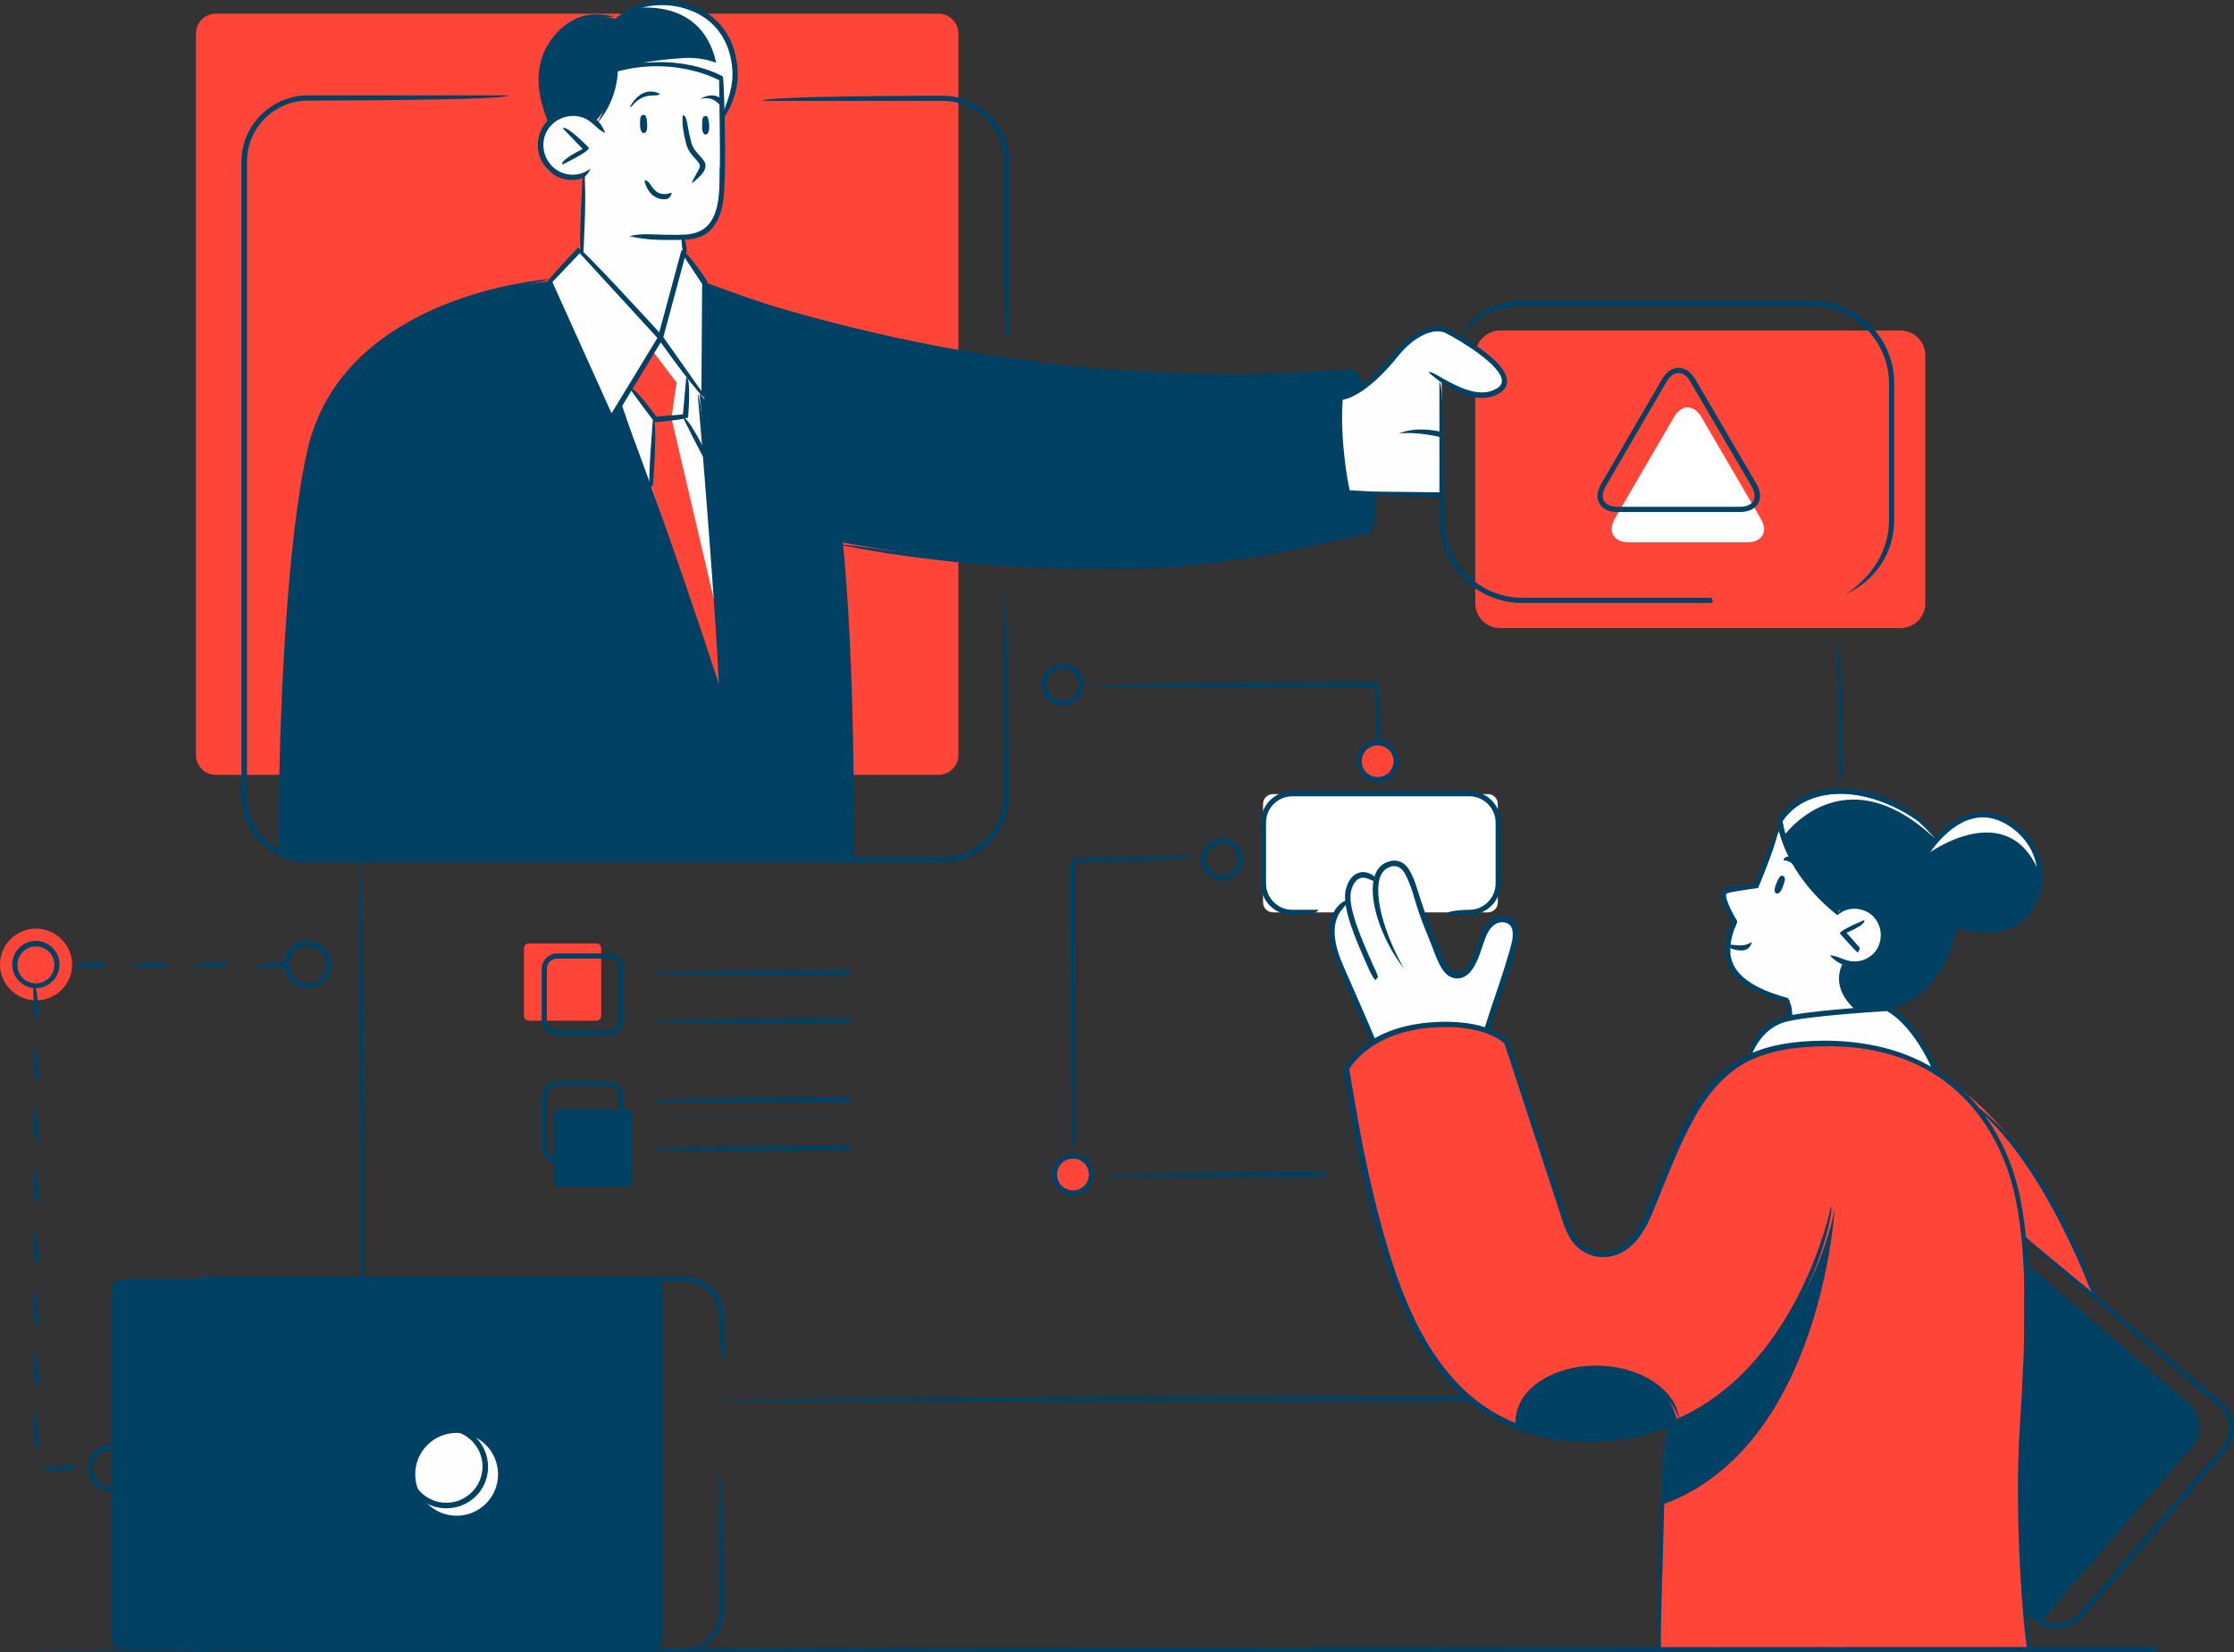 <?xml version="1.0" encoding="utf-8"?>
<!-- Generator: Adobe Illustrator 26.1.0, SVG Export Plug-In . SVG Version: 6.00 Build 0)  -->
<svg version="1.1" id="Calque_1" xmlns="http://www.w3.org/2000/svg" xmlns:xlink="http://www.w3.org/1999/xlink" x="0px" y="0px"
	 viewBox="0 0 604.2 446.9" style="enable-background:new 0 0 604.2 446.9;" xml:space="preserve">
<rect x="0" y="0" width="604.2" height="446.9" fill="#333333" stroke="none"/>
<style type="text/css">
	.st0{fill:#FFFFFF;}
	.st1{fill:#FF4438;}
	.st2{fill:#004164;}
	.st3{fill:#FEFEFE;}
</style>
<g id="a">
</g>
<g id="b">
	<g id="c">
		<g>
			<path class="st0" d="M344.3,214.8h58.1c1.5,0,2.7,1.2,2.7,2.7v26.6c0,1.5-1.2,2.7-2.7,2.7h-58.1c-1.5,0-2.7-1.2-2.7-2.7v-26.6
				C341.6,216,342.8,214.8,344.3,214.8z"/>
			<path class="st1" d="M58.4,3.7h195.4c3,0,5.4,2.4,5.4,5.4v195.1c0,3-2.4,5.4-5.4,5.4H58.4c-3,0-5.4-2.4-5.4-5.4V9
				C53,6.1,55.4,3.7,58.4,3.7L58.4,3.7z"/>
			<path class="st2" d="M364.2,100.2c0,0-19.7,3-41.7,2.2c-21.8-0.8-42.8-2.8-63-7.1s-42.3-9.7-51.8-12.9c-9.5-3.2-16.9-6-16.9-6
				l-42.2-0.3c0,0-29.1,2.6-45.2,16.3s-19.1,22.3-22.6,48.2c-3.5,25.8-5.4,90-5.4,90s4.3,2,6.9,2h148.1c0-35.2-2.7-85.9-2.7-85.9
				s23.3,4.6,50.7,6.1c27.4,1.5,37.2,1.4,54.3-1.2c17.7-2.7,35.4-6.8,35.4-6.8s4.1,1.2,4.1-19.3
				C372.1,101.9,364.2,100.2,364.2,100.2L364.2,100.2z"/>
			<path class="st1" d="M405.7,89.4h108.3c3.7,0,6.7,3,6.7,6.7v67.1c0,3.7-3,6.7-6.7,6.7H405.7c-3.7,0-6.7-3-6.7-6.7V96
				C399.1,92.4,402.1,89.4,405.7,89.4z"/>
			<path class="st0" d="M460.2,112.9c-2.1-3.6-5.5-3.6-7.5,0l-15.9,27.3c-2.1,3.6-0.4,6.5,3.7,6.5h32c4.1,0,5.8-2.9,3.7-6.4
				L460.2,112.9L460.2,112.9z"/>
			<path class="st3" d="M156.8,67.5l1.5-19.9c0,0-11.1,3.1-12.2-6.3s7.6-13.5,14.8-8.2c0,0,5.6-5.6,5.6-14.4c0,0,14.3-4.5,28.8,2.5
				L195.1,52c0,0,0.8,11.2-10.1,12.1l0,3.8l5.7,8.6l-0.2,31.5l-1.3-1.6c0,0,1.9,19.3,2.5,27.1s3.7,56.2,3.7,56.2
				s-11.3-33.5-13.7-40.6c-2.4-7.1-13.7-40.1-13.7-40.1l-2.6,4.4l-16.7-37.2L156.8,67.5L156.8,67.5z"/>
			<path class="st3" d="M389.9,102.7c0,0,9.2,6.3,15.2,3.2c6-3.2-4.6-10.9-6.8-12.3s-8.4-4.6-8.4-4.6s-5.7-0.3-9.9,4.4
				c-4.2,4.7-11.6,14-17.4,14.1c0,0-0.1,3.5,0,13.8c0.1,10.3,1.9,11.3,1.9,11.3l25.8,1.4L389.9,102.7L389.9,102.7z"/>
			<path class="st3" d="M481.4,224.2c0,0,3.2,12.7,15.2,22.3c0,0,3-2.7,7.8-0.8s5.5,7,4.3,10.1c-1.2,3.1-4.4,5.4-9.4,4.7
				c0,0-4.4,7.5,3,12.3l-18.5,2.6l0.2-4.9c0,0-14-3.8-15.3-8.6c-1.4-4.8-2.5-8.3,0.4-12.9c0,0-3.9-7.4-2.8-7.9
				c1.1-0.5,8.5-1.4,8.5-1.4L481.4,224.2L481.4,224.2z"/>
			<path class="st3" d="M401.6,278.5c0,0,7.4-19.7,7.8-22.7s0.8-6.5-2.3-7c-3.1-0.5-6.3,3.6-7.1,6.8c-0.8,3.2-2,8.4-5.9,8.4
				c-2.2,0-4.3-1.7-6-8c-1.7-6.2-5.2-13.6-6.1-16.9c-0.9-3.4-3.4-5.9-5.9-5.1c-1.1,0.3-3.9,4.2-3.9,4.2s-3.6-1.7-4.6-1.5
				c-1.8,0.4-3.2,4.7-3.1,7.5c0,0-5,1-4.2,8.9c0.8,7.8,11.4,28.8,11.4,28.8s3.3-3.3,11.8-4.2C391.9,276.6,401.6,278.5,401.6,278.5
				L401.6,278.5z"/>
			<path class="st1" d="M364.2,289.1c0,0,4-9,18.8-11.5s24.3,4,24.3,4l17.1,51.2c0,0,2.3,6.3,9.7,6.5s9.7-5.8,11.9-11
				c2.2-5.3,11-35.4,27.7-42.5c0,0,21.1-7.8,42.2-0.1c8.7,3.2,22.7,14.7,28.7,23.6c6.2,9.1,14.5,21.8,17.6,31.1s4.1,9.9,4.1,9.9
				l-18.8-16c0,0-0.1,33.9-0.1,43.9c0.1,10-1.2,17.5-0.9,29.9s2,38.2,2,38.2H448.5c0,0,0.4-22.5,1-35.9c0.5-13.4,1.4-24.6,1.4-24.6
				s-13.4,5.1-23.7,3.7c-10.3-1.4-19.6-1.7-30.6-12s-14.7-18-18.5-29.7s-8.4-28.7-9.9-36.5S364.2,289,364.2,289.1L364.2,289.1z"/>
			<path class="st3" d="M472.7,286.2c0,0,2.3-9.9,11.1-10.8c8.9-0.9,27-2.4,27-2.4s9.4,6.1,11.6,16c0,0-5.7-4.5-16.9-5.7
				C494.4,282.1,478.6,282.7,472.7,286.2L472.7,286.2z"/>
			<path class="st2" d="M481.4,221.8c0,0,4.7-8.3,16.8-7.6c12,0.7,17.8,4.3,25.4,12.8c0,0,5.7-7.1,13.4-6.4c7.7,0.7,15,6.6,14.8,16
				c-0.1,9.4-5.4,13.9-12.1,14.8c-6.7,0.9-10.4-1.1-10.4-1.1s-2.4,16.9-17.8,22.2l-9.1,0.3c0,0-6.3-4.4-3-12.3c0,0,6.4,1.6,9.2-4.2
				c2.8-5.8-1.5-9.9-4.7-10.6s-7.2,0.8-7.2,0.8S480.4,232.9,481.4,221.8L481.4,221.8z"/>
			<path class="st2" d="M33.1,346h143.2c1.7,0,3,1.4,3,3v94.1c0,1.7-1.4,3-3,3H33.1c-1.7,0-3-1.4-3-3v-94
				C30.1,347.4,31.4,346,33.1,346L33.1,346z"/>
			<path class="st3" d="M134.7,398.8c0,6.2-5,11.2-11.2,11.2s-11.2-5-11.2-11.2s5-11.2,11.2-11.2
				C129.7,387.6,134.7,392.6,134.7,398.8z"/>
			<path class="st1" d="M19.5,260.9c0,5.4-4.4,9.7-9.7,9.7S0,266.3,0,260.9s4.4-9.7,9.7-9.7S19.5,255.5,19.5,260.9z"/>
			<path class="st2" d="M148.3,32.4c0,0-5.9-13.5,1.6-21.7c7.6-8.2,16.5-5.6,16.5-5.6s4-4.2,12.7-4.4s19.2,5.6,19.6,17
				s-3,12.9-3,12.9l-0.6-9.4c0,0-14.9-7.2-28.8-2.5c0,0,0.7,7.6-5,13.7C160.5,32.8,155.9,27.5,148.3,32.4L148.3,32.4z"/>
			<polygon class="st1" points="170.7,104.5 176.7,112.8 175.8,130.4 195.4,189.7 191,123.1 185.4,112.4 186.4,102.1 178.6,91.5 			
				"/>
			<path class="st2" d="M409.9,385c0,0-1.1-14.4,21.8-15c19.1-0.5,21.8,13.9,21.8,13.9S429.9,395.7,409.9,385L409.9,385z"/>
			<path class="st2" d="M548,341.8l44.7,38.5c0,0,3.8,4.7,1.1,10L552,438.6l-4.3-3.6c0,0-1.9-30.6-0.8-42.1
				c1.1-11.4,0.8-20.8,1.4-31.3C548.7,351,548,341.8,548,341.8L548,341.8z"/>
			<path class="st1" d="M143,255.2h18.3c0.7,0,1.3,0.6,1.3,1.3v18.3c0,0.7-0.6,1.3-1.3,1.3H143c-0.7,0-1.3-0.6-1.3-1.3v-18.3
				C141.7,255.8,142.3,255.2,143,255.2z"/>
			<path class="st2" d="M151.2,300.1h18.3c0.7,0,1.3,0.6,1.3,1.3v18.3c0,0.7-0.6,1.3-1.3,1.3h-18.3c-0.7,0-1.3-0.6-1.3-1.3v-18.3
				C149.9,300.7,150.5,300.1,151.2,300.1z"/>
			<path class="st1" d="M377.2,206.2c0,2.5-2,4.6-4.6,4.6s-4.6-2-4.6-4.6s2-4.6,4.6-4.6S377.2,203.7,377.2,206.2z"/>
			<path class="st0" d="M498.1,214.2c-12-0.7-16.8,7.6-16.8,7.6l1,4.5c0,0,16.1-23,41.2,0.7C515.9,218.4,510.1,214.8,498.1,214.2
				L498.1,214.2z"/>
			<path class="st0" d="M536.9,220.5c-7.7-0.7-13.4,6.4-13.4,6.4l-2.2,4.1c0,0,22-16.2,30.4,5.5
				C551.9,227.2,544.7,221.2,536.9,220.5L536.9,220.5z"/>
			<path class="st2" d="M496.2,326.9c0,0-3.6,64.6-46.6,80.1l1.2-21.3c0,0,12.8-1.6,27.7-20.9C493.4,345.5,496.2,326.9,496.2,326.9z
				"/>
			<path class="st1" d="M294.9,317.6c0,2.6-2.1,4.7-4.7,4.7s-4.7-2.1-4.7-4.7s2.1-4.6,4.7-4.6S294.9,315.1,294.9,317.6z"/>
			<polygon class="st0" points="176.5,94.9 183,103.5 181.6,113.1 194.4,167.8 191,123.1 185.4,112.4 186.4,102.1 178.6,91.5 			"/>
			<path class="st0" d="M198.8,17.6c-0.4-11.4-10.9-17.2-19.6-17c-3.4,0.1-6.1,0.8-8.1,1.6c2.7-0.2,18.9-2.2,22.6,14.8
				c0,0-3.6-1.6-8.8-1.3c-7.5,0.5-11.1,1.3-11.1,1.3c14.4-0.5,21.4,4,21.4,4l0.6,9.4C195.8,30.6,199.2,29,198.8,17.6L198.8,17.6z"/>
			<path class="st2" d="M371.9,265.1c-0.8-1-1.4-2.3-2.1-3.9c-2.6-5.9-7.1-15.7-5.8-20.6c1-3.9,3.2-4.6,4.4-4.7
				c2.1-0.1,4,1.4,4.5,2.9c-1.7-0.4-3-1.4-4.3-1.4c-1.5,0.1-2.6,1.3-3.2,3.6c-1.1,4.4,3.4,14.3,5.8,19.7c0.8,1.7,1.3,2.9,1.5,3.5
				C372.1,265.1,372,265.1,371.9,265.1L371.9,265.1z"/>
			<path class="st2" d="M371.4,282.5c-0.7-0.5-2.3-4.4-9.2-20.3c-2.7-6.2-3.3-11.2-1.8-14.8c1.3-3.1,3.7-3.9,3.8-3.9
				c0.4,1.4-1.5,2.1-2.5,4.6c-1.4,3.2-0.8,7.9,1.8,13.6c7,15.9,8.6,19.8,8.6,19.9C371.6,282.4,371.5,282.4,371.4,282.5L371.4,282.5z
				"/>
			<path class="st2" d="M362.6,108.2c0-1.4,5.5-1.7,14.7-13c4.5-5.6,10.4-8.2,14.3-6.3c0.2,0.1,15.8,8.1,16,14.1
				c0,1-0.3,2.4-2.3,3.5c-7.7,4.4-18.5-5.3-18.9-5.8c1.1-1,11.4,8.4,18.2,4.5c1.1-0.6,1.6-1.3,1.6-2.2c-0.1-4.2-11.4-11-15.2-12.9
				c-3.2-1.6-8.5,0.9-12.6,5.9C368.8,108,363,108.2,362.6,108.2L362.6,108.2z"/>
			<path class="st2" d="M390,134.6c-0.8,0-19.4-0.4-26-1.4c6.6-0.4,25.8,0,26,0C390.7,134.3,390.4,134.6,390,134.6L390,134.6z"/>
			<path class="st2" d="M389.9,118.3c-0.2,0-6.7-1.7-11.6-1c5-2.2,11.5-0.5,11.8-0.4C390.5,118.1,390.2,118.3,389.9,118.3
				L389.9,118.3z"/>
			<path class="st2" d="M164.5,280.1h-13.8c-2.3,0-4.2-1.9-4.2-4.2v-13.8c0-2.3,1.9-4.2,4.2-4.2h13.8c2.3,0,4.2,1.9,4.2,4.2v13.8
				C168.7,278.3,166.8,280.1,164.5,280.1z M150.7,259.3c-1.5,0-2.8,1.2-2.8,2.8v13.8c0,1.5,1.2,2.8,2.8,2.8h13.8
				c1.5,0,2.8-1.2,2.8-2.8v-13.8c0-1.5-1.2-2.8-2.8-2.8H150.7z"/>
			<path class="st2" d="M164.5,314.6h-13.8c-2.3,0-4.2-1.9-4.2-4.2v-13.8c0-2.3,1.9-4.2,4.2-4.2h13.8c2.3,0,4.2,1.9,4.2,4.2v13.8
				C168.7,312.7,166.8,314.6,164.5,314.6z M150.7,293.7c-1.5,0-2.8,1.2-2.8,2.8v13.8c0,1.5,1.2,2.8,2.8,2.8h13.8
				c1.5,0,2.8-1.2,2.8-2.8v-13.8c0-1.5-1.2-2.8-2.8-2.8H150.7z"/>
			<path class="st2" d="M229.4,263.8H176c0-1.4,53.4-1.4,53.4-1.4C230.1,263.4,229.8,263.8,229.4,263.8z"/>
			<path class="st2" d="M229.4,276.8H176c0-1.4,53.4-1.4,53.4-1.4C230.1,276.5,229.8,276.8,229.4,276.8z"/>
			<path class="st2" d="M229.4,298.2H176c0-1.4,53.4-1.4,53.4-1.4C230.1,297.8,229.8,298.2,229.4,298.2z"/>
			<path class="st2" d="M229.4,311.3H176c0-1.4,53.4-1.4,53.4-1.4C230.1,310.9,229.8,311.3,229.4,311.3z"/>
			<path class="st2" d="M402.1,279.4c-0.6-0.1-0.8-0.5-0.7-0.9c0.4-1.3,1.2-3.8,2.2-6.8c2.1-6.1,4.9-14.6,5.4-17.4
				c0.3-2,0.1-3.4-0.7-4.1c-1-1-2.8-0.9-3.9-0.2c-1.1,0.7-2,1.9-2.7,3.8c-0.2,0.5-0.4,1.1-0.6,1.7c-1,3-2.4,7.6-5.3,8.8
				c-1.1,0.5-2.4,0.5-3.6-0.1c-0.8-0.4-1.4-1-2.1-2c-1.1-1.7-1.9-3.8-2.6-5.7c-0.3-0.8-0.6-1.5-0.9-2.3c-1.2-2.9-2.5-6.1-3.5-9.4
				c-0.2-0.6-0.4-1.2-0.6-1.9c-0.4-1.5-0.9-3-1.5-4.4s-1.2-2.9-2.3-3.7c-0.9-0.6-1.9-0.6-2.5-0.4c-1.3,0.4-2.2,1.2-2.8,2.5
				c-2,4.7,0.7,15.2,6.3,25.1c-6.1-7.8-10.2-19.6-7.7-25.6c0.7-1.8,2-2.9,3.8-3.4c1.4-0.4,2.7-0.2,3.8,0.6c1.4,1,2.1,2.7,2.8,4.3
				c0.6,1.5,1,3,1.5,4.5c0.2,0.6,0.4,1.2,0.6,1.8c1,3.2,2.3,6.4,3.5,9.3c0.3,0.8,0.6,1.5,0.9,2.3c0.7,1.9,1.4,3.8,2.5,5.4
				c0.5,0.7,1,1.2,1.5,1.4c0.9,0.4,1.7,0.5,2.4,0.1c2.3-1,3.6-5.2,4.5-8c0.2-0.7,0.4-1.3,0.6-1.8c0.8-2.2,1.9-3.6,3.3-4.5
				c1.6-1,4.2-1.2,5.7,0.4c1.4,1.5,1.3,3.8,1.1,5.4c-0.4,2.9-3.2,11.1-5.4,17.6c-1,2.9-1.9,5.5-2.2,6.7
				C402.7,279.2,402.4,279.4,402.1,279.4L402.1,279.4z"/>
			<path class="st2" d="M482.3,237c-0.5-0.3-1-0.2-1.8,1.8c-0.9,2.1-0.5,2.7,0,2.9c0.5,0.1,1.2-0.4,1.7-1.9
				C482.8,238.1,483,237.4,482.3,237L482.3,237z"/>
			<path class="st2" d="M501.5,261.5c-0.8,0-1.6-0.1-2.3-0.3c-1.7-0.5-3.2-1.5-4.3-2.8c2,0.2,3.3,1,4.7,1.4c1.8,0.5,3.8,0.3,5.4-0.6
				c1.7-0.9,2.9-2.4,3.4-4.3c0.5-1.8,0.3-3.8-0.6-5.4c-0.9-1.7-2.4-2.9-4.3-3.4c-2.4-0.7-4.9-0.1-6.7,1.6c1.2-3.1,4.2-3.8,7.1-3
				c2.2,0.6,4,2.1,5.1,4.1c1.1,2,1.4,4.3,0.8,6.5c-0.6,2.2-2.1,4-4,5.1C504.3,261.2,502.9,261.5,501.5,261.5L501.5,261.5z"/>
			<path class="st2" d="M502.4,257.6c-0.5-0.2-4.8-5.1-4.8-5.1c0.3-1.1,6.6-3.6,6.6-3.6c0.5,1.3-4.8,3.4-4.8,3.4l3.6,4.1
				C502.7,257.6,502.5,257.6,502.4,257.6L502.4,257.6z"/>
			<path class="st2" d="M483.9,276.1c-0.7-0.7-0.5-5.3-0.5-5.3c1.4,0,1.3,4.6,1.3,4.6C484.6,275.8,484.2,276.1,483.9,276.1
				L483.9,276.1z"/>
			<path class="st2" d="M448.5,446.9c-0.9-12.3,0.9-46.6,1.5-59.5c0.8,13-1,47.2-0.8,58.8C448.5,446.9,448.5,446.9,448.5,446.9
				L448.5,446.9z"/>
			<path class="st2" d="M548.5,446.9c-0.8-1-4-34.5-2.2-61.5c1.5-23.3,2.4-47.1-1.8-63.9c-2.9-11.6-13.6-38.5-50.2-38.5
				c-9.1,0.1-15.1,1.2-20.3,3.5c-6.3,2.8-11.7,8.3-16.1,16.5c-3.2,5.8-5.7,12.1-8.2,18.2c-0.8,1.9-1.5,3.8-2.3,5.7
				c-1.6,3.9-3.4,7.8-6.7,10.5c-3.6,3-8.4,3.5-12.2,1.3c-3.9-2.2-5.2-6.2-6.4-10l-5.3-16.2l-9.9-30.2c-0.7-0.7-6.1-5.5-20.2-4.3
				c-15.6,1.4-21,9.9-21.8,11.2c2.7,16.2,4.9,28.7,9.2,44.2c4,14.1,9.5,30.1,20.8,41.5c13.1,13.4,34,17.4,54.4,10.4l2.3-0.7
				c34.4-13.5,43.6-57.9,43.6-58.3c1.3,0.7-7.9,45.9-43.2,59.7l-2.3,0.7c-21,7.1-42.4,3-55.9-10.8c-11.5-11.7-17.1-27.9-21.2-42.1
				c-4.4-15.5-6.5-28.1-9.2-44c0.2-1.4,5.2-11.6,23-13.2c16-1.4,21.3,4.6,21.5,4.8c0.1,0.2,15.4,46.8,15.4,46.8
				c1.2,3.8,2.3,7.3,5.8,9.2c3.3,1.9,7.5,1.5,10.5-1.1c3-2.5,4.7-6.3,6.3-10c0.8-1.9,1.5-3.8,2.3-5.7c2.5-6.1,5-12.5,8.2-18.4
				c4.6-8.4,10.3-14.2,16.8-17.1c5.4-2.4,11.5-3.5,20-3.6c38.5,0,49.5,27.7,52.5,39.6c4.2,16.9,3.4,40.9,1.8,64.3
				c-1.8,26.9,1.5,60.3,1.5,60.6C548.6,446.9,548.6,446.9,548.5,446.9L548.5,446.9z"/>
			<path class="st2" d="M566.3,350.9c-10.7-26.6-22.3-44.6-35.2-54c13.9,8.4,25.7,26.6,35.8,53.1
				C566.5,350.9,566.4,350.9,566.3,350.9L566.3,350.9z"/>
			<path class="st2" d="M483.5,271.3c-7-1.9-16.2-5.4-16.9-13.4c-0.2-2,0.1-4.2,0.8-6.4c0.5-1.1,0.8-1.8,0.9-2.2
				c-0.7-1.2-3.8-6.4-2.6-8.4c0.5-0.9,3.4-1.5,8.7-1.7l6.3-15.1c1.3,0.6-5.2,16.1-5.2,16.1c-4,0.6-8.1,1.1-8.6,1.6
				c-0.5,0.8,1.3,4.7,2.8,7.1c0.3,0.4,0.1,0.8-0.7,2.6c-0.9,2.6-1.1,4.6-1,6.4c0.6,7.1,9.2,10.3,15.6,12.1
				C484.1,271.1,483.8,271.3,483.5,271.3L483.5,271.3z"/>
			<path class="st2" d="M523.1,290.3c-5.6-12.8-11.8-16.3-12.8-16.8c-2.1,0.1-22.4,1.4-27.7,3c-7,2.1-9.2,9.8-9.2,9.9
				c-1.3-0.7,1-8.9,8.8-11.3c5.8-1.7,27.3-3,28.2-3.1c0.6,0.2,7.7,3.3,13.4,17.3C523.3,290.3,523.2,290.3,523.1,290.3L523.1,290.3z"
				/>
			<path class="st2" d="M470.9,257.1c-2.2,0-3.8-1.1-3.9-1.2c1-1.1,3.8,0.9,6.8-1.1C473.3,256.8,472,257.1,470.9,257.1L470.9,257.1z
				"/>
			<path class="st2" d="M409.9,385.8c-0.7-9.4,9.4-16.4,21.8-16.4c11.8,0,21.6,6.4,22.5,14.6c-2.2-7.3-11.4-13.1-22.5-13.1
				c-11.6,0-21.1,6.4-21.1,14.3C410.6,385.4,410.3,385.8,409.9,385.8L409.9,385.8z"/>
			<path class="st2" d="M397.4,247.5H391c0-1.4,6.4-1.4,6.4-1.4c3.9,0,7.1-3.2,7.1-7.1v-16.5c0-3.9-3.2-7.1-7.1-7.1h-47.9
				c-3.9,0-7.1,3.2-7.1,7.1v16.5c0,3.9,3.2,7.1,7.1,7.1h7c0,1.4-7,1.4-7,1.4c-4.7,0-8.5-3.8-8.5-8.5v-16.5c0-4.7,3.8-8.5,8.5-8.5
				h47.9c4.7,0,8.5,3.8,8.5,8.5v16.5C405.9,243.6,402.1,247.5,397.4,247.5z"/>
			<path class="st2" d="M372.6,201.6c-0.7-0.7-0.7-15.7-0.7-15.7h-76.5c0-1.4,77.2-1.4,77.2-1.4c0.7,0.7,0.7,16.4,0.7,16.4
				C373.3,201.3,373,201.6,372.6,201.6L372.6,201.6z"/>
			<path class="st2" d="M287.4,190.9c-3.1,0-5.7-2.6-5.7-5.7s2.5-5.7,5.7-5.7s5.7,2.6,5.7,5.7S290.5,190.9,287.4,190.9z
				 M287.4,180.9c-2.4,0-4.3,1.9-4.3,4.3s1.9,4.3,4.3,4.3s4.3-1.9,4.3-4.3S289.8,180.9,287.4,180.9z"/>
			<path class="st2" d="M372.6,211.6c-3.1,0-5.7-2.6-5.7-5.7s2.6-5.7,5.7-5.7s5.7,2.6,5.7,5.7S375.7,211.6,372.6,211.6z
				 M372.6,201.6c-2.4,0-4.3,1.9-4.3,4.3s1.9,4.3,4.3,4.3s4.3-1.9,4.3-4.3S375,201.6,372.6,201.6z"/>
			<path class="st2" d="M498.8,161c7.4-4.7,12.1-12,12.1-20.3v-36.9c0-11.6-9.4-21-21-21h-78.2c-6.5,0-12.6,3-16.6,8.2
				c3.2-6.5,9.6-9.7,16.6-9.7h78.2c12.4,0,22.4,10.1,22.4,22.4v36.9c0,8.9-5.1,16.6-13.3,20.2C499,160.9,498.9,161,498.8,161
				L498.8,161z"/>
			<path class="st2" d="M462.8,163.1h-51.1c-12.4,0-22.4-10.1-22.4-22.4v-37.5c1.4,0.6,1.4,37.5,1.4,37.5c0,11.6,9.4,21,21,21h51.1
				C463.5,162.8,463.2,163.1,462.8,163.1z"/>
			<path class="st2" d="M470.5,138.5h-33c-2.3,0-4.1-0.8-4.9-2.3c-0.9-1.5-0.7-3.4,0.5-5.4l16.4-28.2c1.2-2,2.8-3.1,4.5-3.1
				s3.3,1.1,4.5,3.1l16.5,28.2c1.2,2,1.3,3.9,0.5,5.4C474.6,137.7,472.9,138.5,470.5,138.5L470.5,138.5z M454,100.9
				c-1.2,0-2.4,0.8-3.3,2.4l-16.4,28.2c-0.9,1.5-1.1,2.9-0.5,4c0.6,1,1.9,1.6,3.7,1.6h33c1.8,0,3.1-0.6,3.7-1.6c0.6-1,0.4-2.4-0.5-4
				l-16.5-28.2C456.4,101.8,455.2,100.9,454,100.9L454,100.9z"/>
			<path class="st2" d="M184.9,446.8c5.3-1.4,9.6-5.7,9.6-11v-37.2c1.4,0,1.4,37.2,1.4,37.2C195.9,441.9,191,446.8,184.9,446.8
				L184.9,446.8z"/>
			<path class="st2" d="M56.2,446.8c-6.1,0-11-4.9-11-11v-79.5c0-6.1,4.9-11,11-11h128.7c6.1,0,11,4.9,11,11v12.3
				c-1.4,0-1.4-12.3-1.4-12.3c0-5.3-4.3-9.6-9.6-9.6H56.2c-5.3,0-9.6,4.3-9.6,9.6v79.5c0,5.3,4.3,9.6,9.6,9.6
				C56.9,446.5,56.6,446.8,56.2,446.8z"/>
			<path class="st2" d="M120.7,408c-6.2,0-11.2-5-11.2-11.2s5-11.3,11.2-11.3s11.3,5,11.3,11.3S126.9,408,120.7,408z M120.7,386.9
				c-5.4,0-9.8,4.4-9.8,9.8s4.4,9.8,9.8,9.8s9.8-4.4,9.8-9.8S126.1,386.9,120.7,386.9z"/>
			<path class="st2" d="M19.9,397.8h-8.3c0-1.4,8.3-1.4,8.3-1.4C20.6,397.5,20.2,397.8,19.9,397.8L19.9,397.8z M9.7,391.4
				c-0.7-0.7-0.7-9-0.7-9c1.4,0,1.4,8.3,1.4,8.3C10.5,391.1,10.1,391.4,9.7,391.4L9.7,391.4z M9.7,374.9c-0.7-0.7-0.7-9-0.7-9
				c1.4,0,1.4,8.3,1.4,8.3C10.5,374.5,10.1,374.9,9.7,374.9L9.7,374.9z M9.7,358.3c-0.7-0.7-0.7-9-0.7-9c1.4,0,1.4,8.3,1.4,8.3
				C10.5,358,10.1,358.3,9.7,358.3L9.7,358.3z M9.7,341.8c-0.7-0.7-0.7-9-0.7-9c1.4,0,1.4,8.3,1.4,8.3
				C10.5,341.4,10.1,341.8,9.7,341.8L9.7,341.8z M9.7,325.2c-0.7-0.7-0.7-9-0.7-9c1.4,0,1.4,8.3,1.4,8.3
				C10.5,324.9,10.1,325.2,9.7,325.2L9.7,325.2z M9.7,308.7c-0.7-0.7-0.7-9-0.7-9c1.4,0,1.4,8.3,1.4,8.3
				C10.5,308.3,10.1,308.7,9.7,308.7L9.7,308.7z M9.7,292.1c-0.7-0.7-0.7-9-0.7-9c1.4,0,1.4,8.3,1.4,8.3
				C10.5,291.8,10.1,292.1,9.7,292.1L9.7,292.1z M9.7,275.6c-0.7-0.7-0.7-9-0.7-9c1.4,0,1.4,8.3,1.4,8.3
				C10.5,275.2,10.1,275.6,9.7,275.6L9.7,275.6z"/>
			<path class="st2" d="M77.5,261.6h-8.3c0-1.4,8.3-1.4,8.3-1.4C78.2,261.3,77.9,261.6,77.5,261.6z M61,261.6h-8.3
				c0-1.4,8.3-1.4,8.3-1.4C61.7,261.3,61.4,261.6,61,261.6z M44.4,261.6h-8.3c0-1.4,8.3-1.4,8.3-1.4
				C45.1,261.3,44.8,261.6,44.4,261.6z M27.9,261.6h-8.3c0-1.4,8.3-1.4,8.3-1.4C28.6,261.3,28.3,261.6,27.9,261.6z"/>
			<path class="st2" d="M83.2,267.3c-3.5,0-6.4-2.9-6.4-6.4s2.9-6.4,6.4-6.4s6.4,2.9,6.4,6.4S86.7,267.3,83.2,267.3z M83.2,256
				c-2.7,0-4.9,2.2-4.9,5s2.2,5,4.9,5s5-2.2,5-5S85.9,256,83.2,256L83.2,256z"/>
			<path class="st2" d="M30.1,403.5c-3.5,0-6.4-2.9-6.4-6.4s2.9-6.4,6.4-6.4s6.4,2.9,6.4,6.4S33.6,403.5,30.1,403.5z M30.1,392.2
				c-2.7,0-5,2.2-5,5s2.2,5,5,5s5-2.2,5-5S32.8,392.2,30.1,392.2z"/>
			<path class="st2" d="M9.7,267.3c-3.5,0-6.4-2.9-6.4-6.4s2.9-6.4,6.4-6.4s6.4,2.9,6.4,6.4S13.2,267.3,9.7,267.3z M9.7,256
				c-2.7,0-5,2.2-5,5s2.2,5,5,5s5-2.2,5-5S12.5,256,9.7,256L9.7,256z"/>
			<path class="st2" d="M582.8,446.9H9.1c0-1.4,573.7-1.4,573.7-1.4C583.5,446.5,583.2,446.9,582.8,446.9L582.8,446.9z"/>
			<path class="st2" d="M369.1,144.8c-1.5,0-2.9-2.2-4.2-6.6c-1.2-4.1-2.2-9.6-2.8-15.4c-0.8-7.8-1.2-22.6,2.7-23
				c1.3-0.1,3.2,1.3,4.1,4.6c-2.1-2.3-3.4-3.2-3.9-3.2c-1.2,0.1-2.9,7.8-1.5,21.4c0.6,5.8,1.6,11.2,2.8,15.2
				c1.4,4.6,2.5,5.6,2.9,5.6c0.6-0.1,2.3-3.4,2.3-10.2c1.4,6.4-0.1,11.4-2.2,11.6C369.2,144.8,369.1,144.8,369.1,144.8L369.1,144.8z
				"/>
			<path class="st2" d="M173.9,31.1c0.6-0.1,1,0.2,1.1,2.2c0.2,2.3-0.4,2.7-0.9,2.7c-0.5,0-1-0.7-1-2.4S173.2,31.2,173.9,31.1z"/>
			<path class="st2" d="M190.7,31.4c0.6-0.1,0.9,0.2,1.1,2.3c0.1,2.3-0.5,2.7-1,2.7s-1-0.8-0.9-2.4C189.9,32.2,190,31.5,190.7,31.4z
				"/>
			<path class="st2" d="M157.1,68.6c-0.7-0.8,0.5-21.5,0.5-21.5c1.4,0.1,0.2,20.8,0.2,20.8C157.8,68.3,157.5,68.6,157.1,68.6z"/>
			<path class="st2" d="M183.4,64.9c-0.7,0-1.5,0-2.2,0c-0.5,0-1.1,0-1.6,0c-3.7,0-6.6-0.4-9.4-1c3-0.8,5.9-0.5,9.4-0.4
				c0.5,0,1.1,0,1.6,0c4.2,0.1,8.5,0.2,11-3.5c2.3-3.5,2.4-8.1,2.4-12.6c0-1,0-2,0.1-2.9c0.1-2.8-0.2-19.9-0.2-22.8
				c-2.1-1.1-13.1-6.2-27.4-2.4c-0.1,2-0.6,8.4-5.8,14.3c4.6-7.5,4.4-14.8,4.3-14.8c17.2-5.3,29.4,1.6,29.9,1.9
				c0.4,1.4,0.7,20.9,0.6,23.9c0,0.9,0,1.9-0.1,2.9c-0.1,4.5-0.1,9.5-2.7,13.3C191.1,64.4,187.2,64.9,183.4,64.9L183.4,64.9z"/>
			<path class="st2" d="M154.8,48.7c-2.1,0-4.3-0.7-6-2.2c-1.9-1.6-3.1-3.9-3.3-6.4s0.5-4.9,2.1-6.9s3.9-3.1,6.4-3.3
				c2.5-0.2,4.9,0.5,6.9,2.1c1.3,1,2.2,2.4,2.8,4c-1.8-0.8-2.6-2-3.7-2.8c-1.6-1.4-3.7-2-5.8-1.8c-2.1,0.2-4,1.2-5.4,2.8
				s-2,3.7-1.8,5.8c0.2,2.1,1.2,4,2.8,5.4c2.9,2.4,6.9,2.5,9.9,0.2C158.8,48,156.8,48.7,154.8,48.7L154.8,48.7z"/>
			<path class="st2" d="M195.1,28.8c-0.7-0.5-2-3-5.8-2c4.8-2.7,6.5,0.9,6.5,1C195.3,28.8,195.2,28.8,195.1,28.8z"/>
			<path class="st2" d="M170.3,29c3.6-6.5,8.1-3.6,8.2-3.6c-0.9,1.1-4.2-0.9-7.6,3.3C170.7,28.9,170.5,29,170.3,29z"/>
			<path class="st2" d="M185,68.6c-0.7-0.7-0.7-4.5-0.7-4.5c1.4,0,1.4,3.8,1.4,3.8C185.7,68.3,185.4,68.6,185,68.6z"/>
			<path class="st2" d="M148.6,33.9c-4.3-10-3.8-17.6,0.8-23.6c1.9-2.5,4.2-4.3,6.7-5.4c2.9-1.2,6.1-1.3,10-0.4
				c-3.9,0.5-6.9,0.6-9.4,1.7c-2.3,1-4.4,2.7-6.1,5c-4.2,5.6-4.6,12.8-1.2,21.8C148.8,33.9,148.7,33.9,148.6,33.9L148.6,33.9z"/>
			<path class="st2" d="M152,44.5c-0.3-1.4,5.6-4.2,5.6-4.2l-5.4-5.6c1-1,7.1,5.3,7.1,5.3c-0.2,1.2-7,4.4-7,4.4
				C152.2,44.4,152.1,44.4,152,44.5L152,44.5z"/>
			<path class="st2" d="M169.4,10.2c-0.6-0.3-4.1-4.7-4.1-4.7c1.1-0.9,4.6,3.5,4.6,3.5C169.7,10.2,169.5,10.2,169.4,10.2z"/>
			<path class="st2" d="M230.3,233.3c-0.7-66.6-3.6-93.7-7.4-122.4c5.2,28.5,8.1,55.7,8.1,121.7C231,233,230.7,233.3,230.3,233.3
				L230.3,233.3z"/>
			<path class="st2" d="M165.3,114.1c-0.7-0.4-17.4-37.6-17.4-37.6c0.1-0.8,8.4-9.5,8.4-9.5c1.1,0,22,22.9,22,22.9l6-22.2
				c1.3-0.2,7,8.4,7,8.4c0.1,0.4-0.1,31.9-0.1,31.9c-1.3,0.4-12.5-15.4-12.5-15.4l-12.8,21.1C165.7,114,165.5,114.1,165.3,114.1
				L165.3,114.1z M149.4,76.3l16,35.5l12.4-20.4l-21-22.9L149.4,76.3z M179.4,91.2l10.3,14.6l0.2-29l-4.7-7.1L179.4,91.2L179.4,91.2
				z"/>
			<path class="st2" d="M195.4,191.4c-5.1-15.4-27.9-81.4-28.1-82.1c1.6,0.2,24.4,66.3,28.8,81.2
				C195.5,191.4,195.5,191.4,195.4,191.4L195.4,191.4z"/>
			<path class="st2" d="M196.5,233.3c-0.7-0.7-1.9-42.7-1.9-42.7c-0.3-18.1-5.8-83.4-5.9-84c1.5,0.5,7.1,65.8,7.3,84l1.1,42
				C196.5,233.3,196.5,233.3,196.5,233.3L196.5,233.3z"/>
			<path class="st2" d="M177.2,114.2c-0.6-0.3-7.1-9.4-7.1-9.4c1.2-0.8,7.4,7.9,7.4,7.9l7.2-0.6l0.9-10c1.4,0.1,0.5,10.8,0.5,10.8
				C185.5,113.5,177.3,114.2,177.2,114.2C177.3,114.2,177.3,114.2,177.2,114.2L177.2,114.2z"/>
			<path class="st2" d="M175.8,131.8c-0.7-0.8,0.8-18.4,0.8-18.4c1.4,0.1,0,17.7,0,17.7C176.4,131.5,176.1,131.8,175.8,131.8
				L175.8,131.8z"/>
			<path class="st2" d="M190.7,124.3c-0.6-0.4-5.9-11.2-5.9-11.2c1.3-0.6,6.6,10.2,6.6,10.2C190.9,124.2,190.8,124.3,190.7,124.3z"
				/>
			<path class="st2" d="M179.7,53.9c-1,0-1.8-0.2-2.6-0.7c-2.3-1.4-2.8-4.3-2.8-4.4c1.4-0.2,1.8,2.2,3.5,3.2c1,0.6,2.3,0.7,3.9,0.1
				C181.3,53.7,180.5,53.9,179.7,53.9L179.7,53.9z"/>
			<path class="st2" d="M195.5,31.8c-0.6-1.2,2.9-6.3,2.6-12.5c-0.6-10.8-7.4-15-11.4-16.5c-6.9-2.7-15.4-1.4-19.7,2.8
				c3.7-5.7,12.8-7,20.2-4.2c4.3,1.7,11.7,6.2,12.3,17.8c0.4,6.7-3.3,12-3.4,12.2C196,31.7,195.8,31.8,195.5,31.8L195.5,31.8z"/>
			<path class="st2" d="M75.3,231.4c0-36.9,2.2-85.2,7.9-109.9c9.8-42,64.7-45.9,65.2-46c-0.4,1.5-54.3,5.3-63.8,46.3
				c-5.8,24.6-7.9,72.8-8.6,108.9C76.1,231,75.7,231.4,75.3,231.4L75.3,231.4z"/>
			<path class="st2" d="M124.6,233.3c-1.7-63.6,4.1-105.2,4.2-105.6c1.4,0.6-4.5,42.1-3.5,104.9
				C124.6,233.3,124.5,233.3,124.6,233.3L124.6,233.3z"/>
			<path class="st2" d="M97.9,346.7c-0.7-0.7-0.7-114.1-0.7-114.1c1.4,0,1.4,113.4,1.4,113.4C98.6,346.4,98.3,346.7,97.9,346.7
				L97.9,346.7z"/>
			<path class="st2" d="M397.7,379.1H195.2c0-1.4,202.5-1.4,202.5-1.4C398.4,378.7,398.1,379.1,397.7,379.1z"/>
			<path class="st2" d="M497.7,211c-0.7-0.7-0.7-37.2-0.7-37.2c1.4,0,1.4,36.5,1.4,36.5C498.4,210.7,498,211,497.7,211L497.7,211z"
				/>
			<path class="st2" d="M272.2,91.1c-0.7-0.7-0.7-47.3-0.7-47.3c0-9.1-7.4-16.5-16.5-16.5h-48.8c0-1.4,48.8-1.4,48.8-1.4
				c9.9,0,18,8.1,18,18v46.6C272.9,90.8,272.6,91.1,272.2,91.1z"/>
			<path class="st2" d="M254.9,233.3H83.3c-9.9,0-18-8.1-18-18V43.8c0-9.9,8.1-18,18-18h54.2c0,1.4-54.2,1.4-54.2,1.4
				c-9.1,0-16.5,7.4-16.5,16.5v171.6c0,9.1,7.4,16.5,16.5,16.5h171.6c9.1,0,16.5-7.4,16.5-16.5v-55.1c1.4,0,1.4,55.1,1.4,55.1
				C272.9,225.3,264.8,233.3,254.9,233.3L254.9,233.3z"/>
			<path class="st2" d="M332.1,102.6c-80.6,0-141-25.1-141.7-25.4c1.3-1,78.3,31,174.3,22.6C353.7,102.2,342.7,102.6,332.1,102.6z"
				/>
			<path class="st2" d="M295.6,153.9c-39,0-67.6-6.4-68.1-6.5c1-1.2,71.1,14.3,141.3-3.5C343.4,151.8,317.8,153.9,295.6,153.9
				L295.6,153.9z"/>
			<path class="st2" d="M502.3,273.5c-8.2-6.8-3.6-13.3-3.6-13.4c1,1.1-2.6,6.4,4.1,12.1C502.7,273.4,502.5,273.5,502.3,273.5
				L502.3,273.5z"/>
			<path class="st2" d="M510.5,273.5c12.5-5.3,17.3-18.6,18.1-23.4c1.4,0.4-1.7,18.4-17.9,23.4C510.6,273.5,510.5,273.5,510.5,273.5
				L510.5,273.5z"/>
			<path class="st2" d="M496.8,247.4c-15-12-16.1-25-16.2-25.5c3.6-5.7,9.5-8.6,16.7-8.7c10.5,0,21,5.3,26.8,13.4
				c-6.6-6.7-16.9-11.9-26.4-11.9c-7,0.1-12.4,2.7-15.6,7.4c0.2,1.8,2.2,13.5,15.2,24.1C497.2,247.3,497,247.4,496.8,247.4
				L496.8,247.4z"/>
			<path class="st2" d="M485.7,234.6c-1.6-2-3.2-1.9-3.3-1.8c-0.1-1.4,2.4-1.7,3.9,0.7C486,234.6,485.9,234.7,485.7,234.6
				L485.7,234.6z"/>
			<path class="st2" d="M537,252.3c-7,0-12.4-3.3-12.7-3.5c0.8-1.2,9.2,4,18.3,1.2c4.3-1.3,7.6-5.7,8.3-11.1
				c0.8-6.3-2.2-12.2-8-15.8c-3.2-1.9-6.4-2.5-9.6-1.6c-7.5,2-12.6,11.1-12.7,11.2c-1-1.1,4.1-10.4,12.3-12.6
				c3.6-1,7.2-0.4,10.7,1.8c6.3,3.9,9.5,10.3,8.7,17.2c-0.8,5.9-4.5,10.8-9.3,12.3C540.9,252,538.9,252.2,537,252.3L537,252.3z"/>
			<path class="st2" d="M556.3,440.5c-2.1,0-4.3-0.7-6-2.2l-2.8-2.4c0.9-1.1,3.8,1.3,3.8,1.3c3.3,2.8,8.2,2.4,11-0.8l38.6-44.9
				c2.8-3.3,2.4-8.2-0.8-11l-53-45.6c0.9-1.1,53.9,44.6,53.9,44.6c3.9,3.3,4.3,9.2,1,13l-38.6,44.9
				C561.5,439.4,558.9,440.4,556.3,440.5L556.3,440.5z"/>
			<path class="st2" d="M187.1,49.4c1.3-2.7,2.2-3.8,2.2-4.5c0-0.5-0.4-1-1.1-1.8c-0.9-1-2.2-2.3-2.7-4.5c-1.4-5.6-0.8-7.3-0.8-7.5
				c1.3,0.5,0.9,2.1,2.2,7.2c0.4,1.8,1.5,2.9,2.4,3.9c0.8,0.9,1.6,1.7,1.5,2.8c-0.1,1.2-1,2.4-3.2,4.2
				C187.4,49.4,187.3,49.4,187.1,49.4L187.1,49.4z"/>
			<path class="st2" d="M290.2,310.4c-0.7-0.7-0.7-78-0.7-78c0.7-0.7,33-0.7,33-0.7c0,1.4-31.6,1.4-31.6,1.4v76.5
				C290.9,310.1,290.6,310.4,290.2,310.4L290.2,310.4z"/>
			<path class="st2" d="M358.3,318.4h-59.8c0-1.4,59.8-1.4,59.8-1.4C359.1,318,358.7,318.4,358.3,318.4z"/>
			<path class="st2" d="M290.2,323.4c-3.1,0-5.7-2.6-5.7-5.7s2.6-5.7,5.7-5.7s5.7,2.5,5.7,5.7S293.4,323.4,290.2,323.4z
				 M290.2,313.4c-2.4,0-4.3,1.9-4.3,4.3s1.9,4.3,4.3,4.3s4.3-1.9,4.3-4.3S292.6,313.4,290.2,313.4z"/>
			<path class="st2" d="M330.5,238.1c-3.1,0-5.7-2.6-5.7-5.7s2.6-5.7,5.7-5.7s5.7,2.6,5.7,5.7S333.7,238.1,330.5,238.1z
				 M330.5,228.2c-2.4,0-4.3,1.9-4.3,4.2s1.9,4.3,4.3,4.3s4.3-1.9,4.3-4.3S332.9,228.2,330.5,228.2z"/>
			<path class="st2" d="M483.9,276.1c-0.7-0.7-0.5-5.3-0.5-5.3c1.4,0,1.3,4.6,1.3,4.6C484.6,275.8,484.2,276.1,483.9,276.1
				L483.9,276.1z"/>
			<path class="st2" d="M502.3,273.5c-8.2-6.8-3.6-13.3-3.6-13.4c1,1.1-2.6,6.4,4.1,12.1C502.7,273.4,502.5,273.5,502.3,273.5
				L502.3,273.5z"/>
			<path class="st2" d="M496.8,247.4c-15-12-16.1-25-16.2-25.5c3.6-5.7,9.5-8.6,16.7-8.7c10.5,0,21,5.3,26.8,13.4
				c-6.6-6.7-16.9-11.9-26.4-11.9c-7,0.1-12.4,2.7-15.6,7.4c0.2,1.8,2.2,13.5,15.2,24.1C497.2,247.3,497,247.4,496.8,247.4
				L496.8,247.4z"/>
		</g>
	</g>
</g>
</svg>
